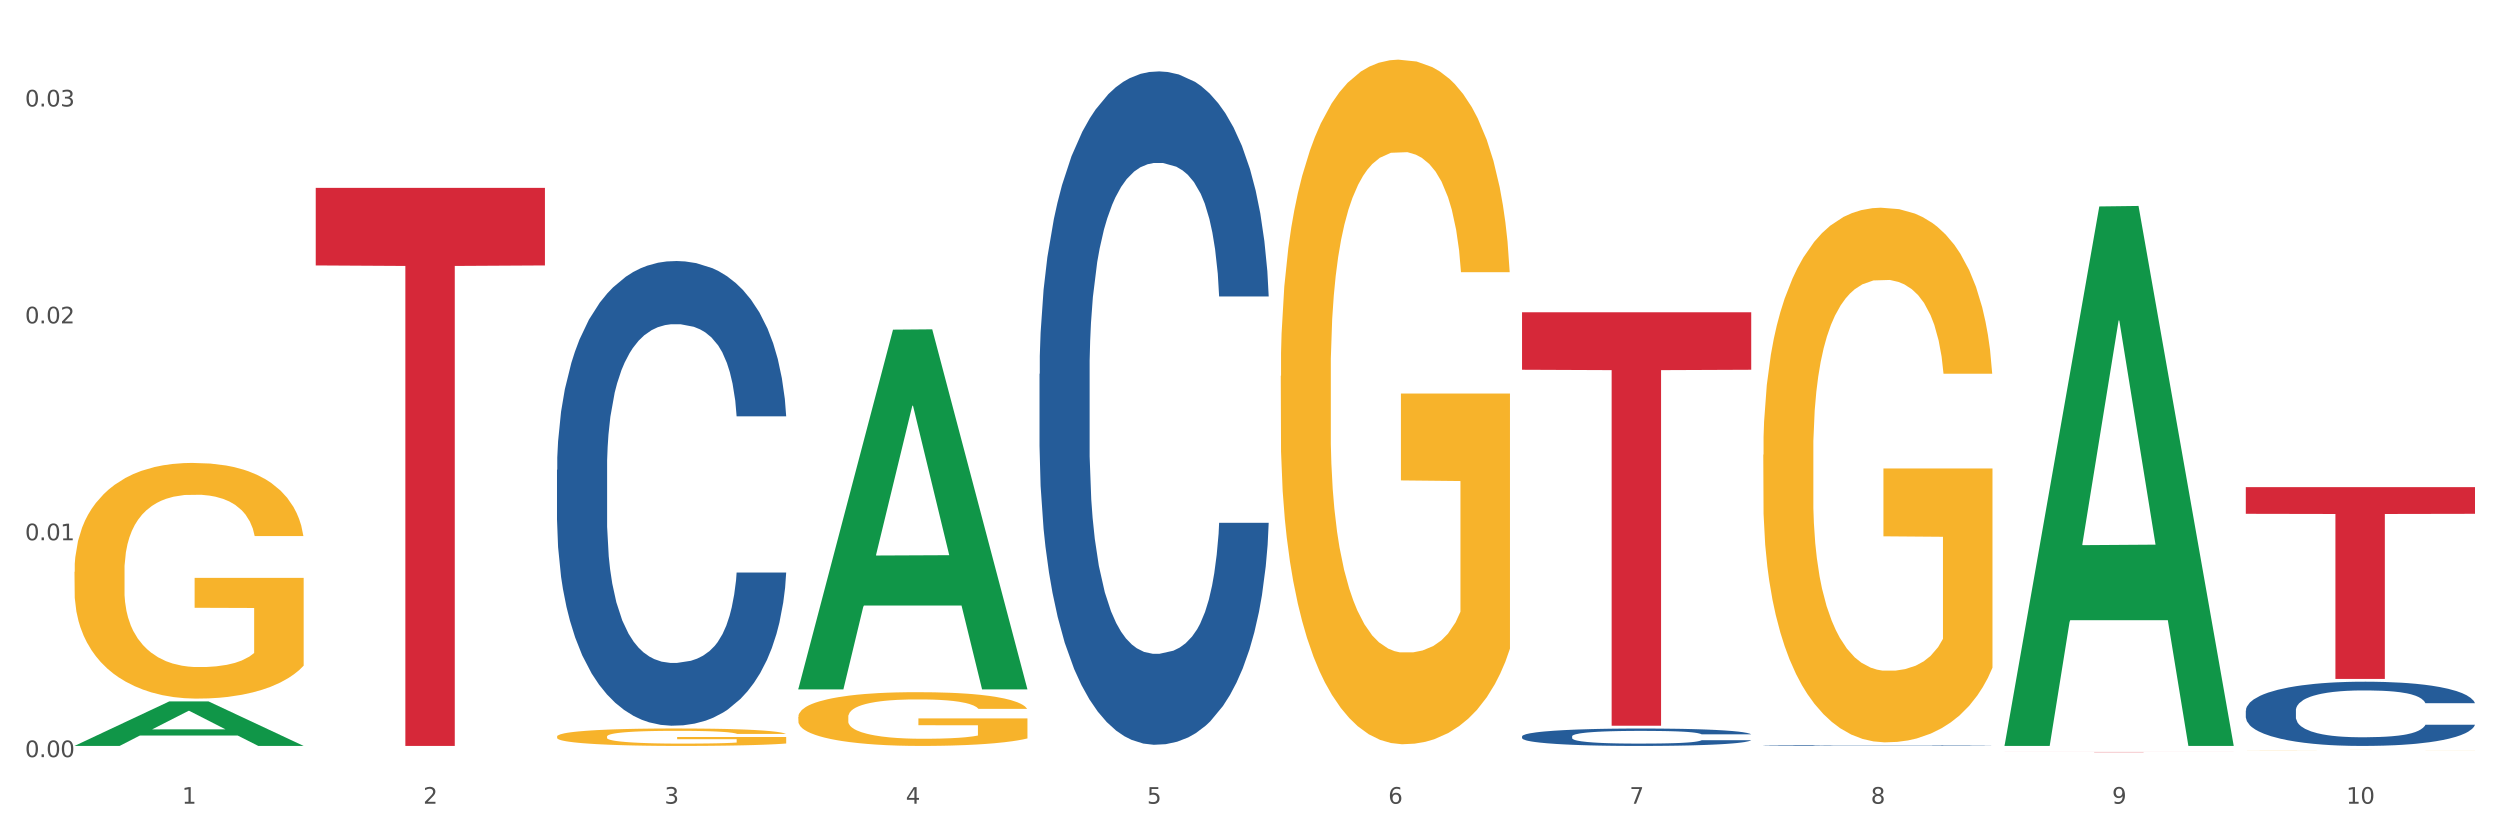 <?xml version="1.0" encoding="utf-8" standalone="no"?>
<!DOCTYPE svg PUBLIC "-//W3C//DTD SVG 1.1//EN"
  "http://www.w3.org/Graphics/SVG/1.1/DTD/svg11.dtd">
<svg xmlns:xlink="http://www.w3.org/1999/xlink" width="1080pt" height="360pt" viewBox="0 0 1080 360" xmlns="http://www.w3.org/2000/svg" version="1.1">
 <rect x="0" y="0" width="1080" height="360" fill="#333333" stroke="none"/>
 <defs>
  <style type="text/css">*{stroke-linejoin: round; stroke-linecap: butt}</style>
 </defs>
 <g id="figure_1">
  <g id="patch_1">
   <path d="M 0 360 
L 1080 360 
L 1080 0 
L 0 0 
z
" style="fill: #ffffff; stroke: #ffffff; stroke-linejoin: miter"/>
  </g>
  <g id="axes_1">
   <g id="matplotlib.axis_1">
    <g id="xtick_1">
     <g id="text_1">
      <!-- 1 -->
      <g style="fill: #4d4d4d" transform="translate(78.627 347.204) scale(0.096 -0.096)">
       <defs>
        <path id="DejaVuSans-31" d="M 794 531 
L 1825 531 
L 1825 4091 
L 703 3866 
L 703 4441 
L 1819 4666 
L 2450 4666 
L 2450 531 
L 3481 531 
L 3481 0 
L 794 0 
L 794 531 
z
" transform="scale(0.016)"/>
       </defs>
       <use xlink:href="#DejaVuSans-31"/>
      </g>
     </g>
    </g>
    <g id="xtick_2">
     <g id="text_2">
      <!-- 2 -->
      <g style="fill: #4d4d4d" transform="translate(182.851 347.204) scale(0.096 -0.096)">
       <defs>
        <path id="DejaVuSans-32" d="M 1228 531 
L 3431 531 
L 3431 0 
L 469 0 
L 469 531 
Q 828 903 1448 1529 
Q 2069 2156 2228 2338 
Q 2531 2678 2651 2914 
Q 2772 3150 2772 3378 
Q 2772 3750 2511 3984 
Q 2250 4219 1831 4219 
Q 1534 4219 1204 4116 
Q 875 4013 500 3803 
L 500 4441 
Q 881 4594 1212 4672 
Q 1544 4750 1819 4750 
Q 2544 4750 2975 4387 
Q 3406 4025 3406 3419 
Q 3406 3131 3298 2873 
Q 3191 2616 2906 2266 
Q 2828 2175 2409 1742 
Q 1991 1309 1228 531 
z
" transform="scale(0.016)"/>
       </defs>
       <use xlink:href="#DejaVuSans-32"/>
      </g>
     </g>
    </g>
    <g id="xtick_3">
     <g id="text_3">
      <!-- 3 -->
      <g style="fill: #4d4d4d" transform="translate(287.074 347.204) scale(0.096 -0.096)">
       <defs>
        <path id="DejaVuSans-33" d="M 2597 2516 
Q 3050 2419 3304 2112 
Q 3559 1806 3559 1356 
Q 3559 666 3084 287 
Q 2609 -91 1734 -91 
Q 1441 -91 1130 -33 
Q 819 25 488 141 
L 488 750 
Q 750 597 1062 519 
Q 1375 441 1716 441 
Q 2309 441 2620 675 
Q 2931 909 2931 1356 
Q 2931 1769 2642 2001 
Q 2353 2234 1838 2234 
L 1294 2234 
L 1294 2753 
L 1863 2753 
Q 2328 2753 2575 2939 
Q 2822 3125 2822 3475 
Q 2822 3834 2567 4026 
Q 2313 4219 1838 4219 
Q 1578 4219 1281 4162 
Q 984 4106 628 3988 
L 628 4550 
Q 988 4650 1302 4700 
Q 1616 4750 1894 4750 
Q 2613 4750 3031 4423 
Q 3450 4097 3450 3541 
Q 3450 3153 3228 2886 
Q 3006 2619 2597 2516 
z
" transform="scale(0.016)"/>
       </defs>
       <use xlink:href="#DejaVuSans-33"/>
      </g>
     </g>
    </g>
    <g id="xtick_4">
     <g id="text_4">
      <!-- 4 -->
      <g style="fill: #4d4d4d" transform="translate(391.298 347.204) scale(0.096 -0.096)">
       <defs>
        <path id="DejaVuSans-34" d="M 2419 4116 
L 825 1625 
L 2419 1625 
L 2419 4116 
z
M 2253 4666 
L 3047 4666 
L 3047 1625 
L 3713 1625 
L 3713 1100 
L 3047 1100 
L 3047 0 
L 2419 0 
L 2419 1100 
L 313 1100 
L 313 1709 
L 2253 4666 
z
" transform="scale(0.016)"/>
       </defs>
       <use xlink:href="#DejaVuSans-34"/>
      </g>
     </g>
    </g>
    <g id="xtick_5">
     <g id="text_5">
      <!-- 5 -->
      <g style="fill: #4d4d4d" transform="translate(495.522 347.204) scale(0.096 -0.096)">
       <defs>
        <path id="DejaVuSans-35" d="M 691 4666 
L 3169 4666 
L 3169 4134 
L 1269 4134 
L 1269 2991 
Q 1406 3038 1543 3061 
Q 1681 3084 1819 3084 
Q 2600 3084 3056 2656 
Q 3513 2228 3513 1497 
Q 3513 744 3044 326 
Q 2575 -91 1722 -91 
Q 1428 -91 1123 -41 
Q 819 9 494 109 
L 494 744 
Q 775 591 1075 516 
Q 1375 441 1709 441 
Q 2250 441 2565 725 
Q 2881 1009 2881 1497 
Q 2881 1984 2565 2268 
Q 2250 2553 1709 2553 
Q 1456 2553 1204 2497 
Q 953 2441 691 2322 
L 691 4666 
z
" transform="scale(0.016)"/>
       </defs>
       <use xlink:href="#DejaVuSans-35"/>
      </g>
     </g>
    </g>
    <g id="xtick_6">
     <g id="text_6">
      <!-- 6 -->
      <g style="fill: #4d4d4d" transform="translate(599.745 347.204) scale(0.096 -0.096)">
       <defs>
        <path id="DejaVuSans-36" d="M 2113 2584 
Q 1688 2584 1439 2293 
Q 1191 2003 1191 1497 
Q 1191 994 1439 701 
Q 1688 409 2113 409 
Q 2538 409 2786 701 
Q 3034 994 3034 1497 
Q 3034 2003 2786 2293 
Q 2538 2584 2113 2584 
z
M 3366 4563 
L 3366 3988 
Q 3128 4100 2886 4159 
Q 2644 4219 2406 4219 
Q 1781 4219 1451 3797 
Q 1122 3375 1075 2522 
Q 1259 2794 1537 2939 
Q 1816 3084 2150 3084 
Q 2853 3084 3261 2657 
Q 3669 2231 3669 1497 
Q 3669 778 3244 343 
Q 2819 -91 2113 -91 
Q 1303 -91 875 529 
Q 447 1150 447 2328 
Q 447 3434 972 4092 
Q 1497 4750 2381 4750 
Q 2619 4750 2861 4703 
Q 3103 4656 3366 4563 
z
" transform="scale(0.016)"/>
       </defs>
       <use xlink:href="#DejaVuSans-36"/>
      </g>
     </g>
    </g>
    <g id="xtick_7">
     <g id="text_7">
      <!-- 7 -->
      <g style="fill: #4d4d4d" transform="translate(703.969 347.204) scale(0.096 -0.096)">
       <defs>
        <path id="DejaVuSans-37" d="M 525 4666 
L 3525 4666 
L 3525 4397 
L 1831 0 
L 1172 0 
L 2766 4134 
L 525 4134 
L 525 4666 
z
" transform="scale(0.016)"/>
       </defs>
       <use xlink:href="#DejaVuSans-37"/>
      </g>
     </g>
    </g>
    <g id="xtick_8">
     <g id="text_8">
      <!-- 8 -->
      <g style="fill: #4d4d4d" transform="translate(808.193 347.204) scale(0.096 -0.096)">
       <defs>
        <path id="DejaVuSans-38" d="M 2034 2216 
Q 1584 2216 1326 1975 
Q 1069 1734 1069 1313 
Q 1069 891 1326 650 
Q 1584 409 2034 409 
Q 2484 409 2743 651 
Q 3003 894 3003 1313 
Q 3003 1734 2745 1975 
Q 2488 2216 2034 2216 
z
M 1403 2484 
Q 997 2584 770 2862 
Q 544 3141 544 3541 
Q 544 4100 942 4425 
Q 1341 4750 2034 4750 
Q 2731 4750 3128 4425 
Q 3525 4100 3525 3541 
Q 3525 3141 3298 2862 
Q 3072 2584 2669 2484 
Q 3125 2378 3379 2068 
Q 3634 1759 3634 1313 
Q 3634 634 3220 271 
Q 2806 -91 2034 -91 
Q 1263 -91 848 271 
Q 434 634 434 1313 
Q 434 1759 690 2068 
Q 947 2378 1403 2484 
z
M 1172 3481 
Q 1172 3119 1398 2916 
Q 1625 2713 2034 2713 
Q 2441 2713 2670 2916 
Q 2900 3119 2900 3481 
Q 2900 3844 2670 4047 
Q 2441 4250 2034 4250 
Q 1625 4250 1398 4047 
Q 1172 3844 1172 3481 
z
" transform="scale(0.016)"/>
       </defs>
       <use xlink:href="#DejaVuSans-38"/>
      </g>
     </g>
    </g>
    <g id="xtick_9">
     <g id="text_9">
      <!-- 9 -->
      <g style="fill: #4d4d4d" transform="translate(912.416 347.204) scale(0.096 -0.096)">
       <defs>
        <path id="DejaVuSans-39" d="M 703 97 
L 703 672 
Q 941 559 1184 500 
Q 1428 441 1663 441 
Q 2288 441 2617 861 
Q 2947 1281 2994 2138 
Q 2813 1869 2534 1725 
Q 2256 1581 1919 1581 
Q 1219 1581 811 2004 
Q 403 2428 403 3163 
Q 403 3881 828 4315 
Q 1253 4750 1959 4750 
Q 2769 4750 3195 4129 
Q 3622 3509 3622 2328 
Q 3622 1225 3098 567 
Q 2575 -91 1691 -91 
Q 1453 -91 1209 -44 
Q 966 3 703 97 
z
M 1959 2075 
Q 2384 2075 2632 2365 
Q 2881 2656 2881 3163 
Q 2881 3666 2632 3958 
Q 2384 4250 1959 4250 
Q 1534 4250 1286 3958 
Q 1038 3666 1038 3163 
Q 1038 2656 1286 2365 
Q 1534 2075 1959 2075 
z
" transform="scale(0.016)"/>
       </defs>
       <use xlink:href="#DejaVuSans-39"/>
      </g>
     </g>
    </g>
    <g id="xtick_10">
     <g id="text_10">
      <!-- 10 -->
      <g style="fill: #4d4d4d" transform="translate(1013.586 347.204) scale(0.096 -0.096)">
       <defs>
        <path id="DejaVuSans-30" d="M 2034 4250 
Q 1547 4250 1301 3770 
Q 1056 3291 1056 2328 
Q 1056 1369 1301 889 
Q 1547 409 2034 409 
Q 2525 409 2770 889 
Q 3016 1369 3016 2328 
Q 3016 3291 2770 3770 
Q 2525 4250 2034 4250 
z
M 2034 4750 
Q 2819 4750 3233 4129 
Q 3647 3509 3647 2328 
Q 3647 1150 3233 529 
Q 2819 -91 2034 -91 
Q 1250 -91 836 529 
Q 422 1150 422 2328 
Q 422 3509 836 4129 
Q 1250 4750 2034 4750 
z
" transform="scale(0.016)"/>
       </defs>
       <use xlink:href="#DejaVuSans-31"/>
       <use xlink:href="#DejaVuSans-30" transform="translate(63.623 0)"/>
      </g>
     </g>
    </g>
    <g id="xtick_11"/>
    <g id="xtick_12"/>
    <g id="xtick_13"/>
    <g id="xtick_14"/>
    <g id="xtick_15"/>
    <g id="xtick_16"/>
    <g id="xtick_17"/>
    <g id="xtick_18"/>
    <g id="xtick_19"/>
   </g>
   <g id="matplotlib.axis_2">
    <g id="ytick_1">
     <g id="text_11">
      <!-- 0.00 -->
      <g style="fill: #4d4d4d" transform="translate(10.8 327.085) scale(0.096 -0.096)">
       <defs>
        <path id="DejaVuSans-2e" d="M 684 794 
L 1344 794 
L 1344 0 
L 684 0 
L 684 794 
z
" transform="scale(0.016)"/>
       </defs>
       <use xlink:href="#DejaVuSans-30"/>
       <use xlink:href="#DejaVuSans-2e" transform="translate(63.623 0)"/>
       <use xlink:href="#DejaVuSans-30" transform="translate(95.41 0)"/>
       <use xlink:href="#DejaVuSans-30" transform="translate(159.033 0)"/>
      </g>
     </g>
    </g>
    <g id="ytick_2">
     <g id="text_12">
      <!-- 0.01 -->
      <g style="fill: #4d4d4d" transform="translate(10.8 233.391) scale(0.096 -0.096)">
       <use xlink:href="#DejaVuSans-30"/>
       <use xlink:href="#DejaVuSans-2e" transform="translate(63.623 0)"/>
       <use xlink:href="#DejaVuSans-30" transform="translate(95.41 0)"/>
       <use xlink:href="#DejaVuSans-31" transform="translate(159.033 0)"/>
      </g>
     </g>
    </g>
    <g id="ytick_3">
     <g id="text_13">
      <!-- 0.02 -->
      <g style="fill: #4d4d4d" transform="translate(10.8 139.698) scale(0.096 -0.096)">
       <use xlink:href="#DejaVuSans-30"/>
       <use xlink:href="#DejaVuSans-2e" transform="translate(63.623 0)"/>
       <use xlink:href="#DejaVuSans-30" transform="translate(95.41 0)"/>
       <use xlink:href="#DejaVuSans-32" transform="translate(159.033 0)"/>
      </g>
     </g>
    </g>
    <g id="ytick_4">
     <g id="text_14">
      <!-- 0.03 -->
      <g style="fill: #4d4d4d" transform="translate(10.8 46.005) scale(0.096 -0.096)">
       <use xlink:href="#DejaVuSans-30"/>
       <use xlink:href="#DejaVuSans-2e" transform="translate(63.623 0)"/>
       <use xlink:href="#DejaVuSans-30" transform="translate(95.41 0)"/>
       <use xlink:href="#DejaVuSans-33" transform="translate(159.033 0)"/>
      </g>
     </g>
    </g>
    <g id="ytick_5"/>
    <g id="ytick_6"/>
    <g id="ytick_7"/>
   </g>
   <g id="PolyCollection_1">
    <path d="M 32.175 322.211 
L 32.277 322.193 
L 73.107 303.012 
L 90.051 302.994 
L 131.187 322.247 
L 111.589 322.247 
L 102.709 317.764 
L 60.552 317.764 
L 60.246 317.836 
L 51.671 322.247 
L 32.175 322.247 
L 32.175 322.211 
L 65.86 315.088 
L 97.401 315.07 
L 81.783 307.098 
L 81.579 307.062 
L 81.375 307.116 
L 65.758 315.07 
L 65.86 315.088 
L 32.175 322.211 
z
" clip-path="url(#pf7f8e6bda0)" style="fill: #109648"/>
    <path d="M 344.846 309.752 
L 344.963 309.73 
L 344.963 308.967 
L 345.197 308.309 
L 346.366 306.718 
L 348.119 305.403 
L 349.405 304.702 
L 350.691 304.13 
L 352.21 303.557 
L 354.081 302.963 
L 357.471 302.093 
L 359.575 301.648 
L 362.147 301.181 
L 366.823 300.502 
L 370.213 300.12 
L 373.72 299.802 
L 379.448 299.42 
L 383.188 299.25 
L 387.163 299.123 
L 391.956 299.038 
L 395.579 299.017 
L 403.529 299.081 
L 410.309 299.272 
L 413.582 299.42 
L 417.79 299.675 
L 420.011 299.844 
L 423.635 300.184 
L 427.376 300.629 
L 429.947 301.011 
L 433.805 301.732 
L 436.728 302.454 
L 439.416 303.345 
L 440.819 303.96 
L 441.871 304.533 
L 442.806 305.19 
L 443.741 306.23 
L 422.7 306.23 
L 421.882 305.487 
L 420.596 304.787 
L 418.725 304.108 
L 417.089 303.684 
L 414.283 303.154 
L 411.711 302.814 
L 409.023 302.56 
L 405.75 302.348 
L 403.178 302.242 
L 399.554 302.157 
L 392.423 302.178 
L 387.63 302.348 
L 384.357 302.56 
L 382.253 302.751 
L 380.383 302.963 
L 378.279 303.26 
L 375.824 303.705 
L 374.07 304.108 
L 372.317 304.618 
L 370.914 305.127 
L 369.628 305.721 
L 368.576 306.357 
L 367.758 307.015 
L 367.056 307.821 
L 366.472 309.158 
L 366.472 312.064 
L 366.706 312.722 
L 367.29 313.591 
L 367.992 314.249 
L 369.161 315.034 
L 370.213 315.564 
L 372.2 316.328 
L 374.421 316.964 
L 376.174 317.368 
L 377.928 317.707 
L 380.967 318.174 
L 384.357 318.556 
L 387.28 318.789 
L 391.254 319.001 
L 393.943 319.086 
L 396.281 319.128 
L 402.009 319.128 
L 406.1 319.065 
L 410.659 318.916 
L 414.166 318.725 
L 417.089 318.492 
L 420.362 318.11 
L 422.466 317.749 
L 422.466 313.316 
L 396.748 313.294 
L 396.748 310.346 
L 443.858 310.346 
L 443.858 319.001 
L 441.871 319.447 
L 439.65 319.85 
L 437.312 320.21 
L 433.805 320.656 
L 429.597 321.08 
L 425.856 321.377 
L 421.882 321.632 
L 417.206 321.865 
L 411.127 322.077 
L 407.386 322.162 
L 402.71 322.226 
L 397.216 322.247 
L 392.423 322.204 
L 387.747 322.098 
L 382.838 321.907 
L 378.045 321.632 
L 374.421 321.356 
L 370.797 321.016 
L 366.94 320.571 
L 363.9 320.147 
L 361.562 319.765 
L 358.99 319.277 
L 356.185 318.64 
L 354.081 318.068 
L 352.21 317.474 
L 350.223 316.71 
L 348.82 316.052 
L 347.418 315.225 
L 346.599 314.61 
L 345.664 313.655 
L 344.963 312.318 
L 344.846 309.752 
z
" clip-path="url(#pf7f8e6bda0)" style="fill: #f7b32b"/>
    <path d="M 553.293 162.432 
L 553.41 162.161 
L 553.41 152.438 
L 553.644 144.065 
L 554.813 123.807 
L 556.566 107.06 
L 557.852 98.147 
L 559.138 90.854 
L 560.658 83.562 
L 562.528 75.999 
L 565.918 64.924 
L 568.022 59.252 
L 570.594 53.31 
L 575.27 44.667 
L 578.66 39.805 
L 582.167 35.753 
L 587.895 30.891 
L 591.636 28.731 
L 595.61 27.11 
L 600.403 26.03 
L 604.027 25.759 
L 611.976 26.57 
L 618.756 29.001 
L 622.029 30.891 
L 626.237 34.133 
L 628.458 36.294 
L 632.082 40.615 
L 635.823 46.287 
L 638.395 51.149 
L 642.252 60.333 
L 645.175 69.516 
L 647.863 80.86 
L 649.266 88.693 
L 650.318 95.986 
L 651.253 104.359 
L 652.189 117.594 
L 631.147 117.594 
L 630.329 108.141 
L 629.043 99.227 
L 627.173 90.584 
L 625.536 85.182 
L 622.73 78.43 
L 620.159 74.108 
L 617.47 70.867 
L 614.197 68.166 
L 611.625 66.815 
L 608.001 65.735 
L 600.87 66.005 
L 596.078 68.166 
L 592.805 70.867 
L 590.7 73.298 
L 588.83 75.999 
L 586.726 79.78 
L 584.271 85.452 
L 582.518 90.584 
L 580.764 97.067 
L 579.361 103.549 
L 578.075 111.112 
L 577.023 119.215 
L 576.205 127.588 
L 575.504 137.852 
L 574.919 154.869 
L 574.919 191.873 
L 575.153 200.246 
L 575.737 211.32 
L 576.439 219.693 
L 577.608 229.687 
L 578.66 236.44 
L 580.647 246.163 
L 582.868 254.267 
L 584.622 259.398 
L 586.375 263.72 
L 589.415 269.662 
L 592.805 274.524 
L 595.727 277.495 
L 599.702 280.196 
L 602.39 281.277 
L 604.728 281.817 
L 610.456 281.817 
L 614.548 281.007 
L 619.107 279.116 
L 622.613 276.685 
L 625.536 273.714 
L 628.809 268.852 
L 630.913 264.26 
L 630.913 207.809 
L 605.196 207.539 
L 605.196 169.994 
L 652.306 169.994 
L 652.306 280.196 
L 650.318 285.869 
L 648.097 291.001 
L 645.759 295.592 
L 642.252 301.264 
L 638.044 306.666 
L 634.303 310.448 
L 630.329 313.689 
L 625.653 316.66 
L 619.574 319.361 
L 615.833 320.442 
L 611.158 321.252 
L 605.663 321.522 
L 600.87 320.982 
L 596.195 319.631 
L 591.285 317.2 
L 586.492 313.689 
L 582.868 310.178 
L 579.244 305.856 
L 575.387 300.184 
L 572.347 294.782 
L 570.009 289.92 
L 567.438 283.708 
L 564.632 275.605 
L 562.528 268.312 
L 560.658 260.749 
L 558.67 251.025 
L 557.268 242.652 
L 555.865 232.118 
L 555.047 224.285 
L 554.111 212.13 
L 553.41 195.114 
L 553.293 162.432 
z
" clip-path="url(#pf7f8e6bda0)" style="fill: #f7b32b"/>
    <path d="M 761.74 196.458 
L 761.857 196.247 
L 761.857 188.653 
L 762.091 182.114 
L 763.26 166.293 
L 765.013 153.215 
L 766.299 146.254 
L 767.585 140.558 
L 769.105 134.863 
L 770.975 128.956 
L 774.365 120.308 
L 776.469 115.878 
L 779.041 111.237 
L 783.717 104.487 
L 787.107 100.69 
L 790.614 97.526 
L 796.342 93.729 
L 800.083 92.041 
L 804.057 90.775 
L 808.85 89.932 
L 812.474 89.721 
L 820.423 90.354 
L 827.203 92.252 
L 830.476 93.729 
L 834.685 96.26 
L 836.906 97.948 
L 840.529 101.323 
L 844.27 105.752 
L 846.842 109.549 
L 850.7 116.721 
L 853.622 123.894 
L 856.311 132.753 
L 857.713 138.871 
L 858.766 144.566 
L 859.701 151.105 
L 860.636 161.442 
L 839.594 161.442 
L 838.776 154.059 
L 837.49 147.097 
L 835.62 140.347 
L 833.983 136.128 
L 831.178 130.855 
L 828.606 127.48 
L 825.917 124.948 
L 822.644 122.839 
L 820.072 121.784 
L 816.448 120.94 
L 809.318 121.151 
L 804.525 122.839 
L 801.252 124.948 
L 799.148 126.847 
L 797.277 128.956 
L 795.173 131.909 
L 792.718 136.339 
L 790.965 140.347 
L 789.211 145.41 
L 787.809 150.472 
L 786.523 156.379 
L 785.471 162.707 
L 784.652 169.246 
L 783.951 177.262 
L 783.366 190.552 
L 783.366 219.451 
L 783.6 225.99 
L 784.185 234.639 
L 784.886 241.178 
L 786.055 248.983 
L 787.107 254.257 
L 789.094 261.851 
L 791.315 268.179 
L 793.069 272.187 
L 794.822 275.562 
L 797.862 280.203 
L 801.252 284 
L 804.174 286.32 
L 808.149 288.43 
L 810.837 289.273 
L 813.175 289.695 
L 818.903 289.695 
L 822.995 289.062 
L 827.554 287.586 
L 831.061 285.687 
L 833.983 283.367 
L 837.256 279.57 
L 839.36 275.984 
L 839.36 231.897 
L 813.643 231.686 
L 813.643 202.365 
L 860.753 202.365 
L 860.753 288.43 
L 858.766 292.859 
L 856.544 296.867 
L 854.206 300.453 
L 850.7 304.883 
L 846.491 309.102 
L 842.751 312.055 
L 838.776 314.587 
L 834.1 316.907 
L 828.021 319.016 
L 824.281 319.86 
L 819.605 320.493 
L 814.111 320.704 
L 809.318 320.282 
L 804.642 319.227 
L 799.732 317.329 
L 794.939 314.587 
L 791.315 311.844 
L 787.692 308.469 
L 783.834 304.039 
L 780.795 299.821 
L 778.457 296.024 
L 775.885 291.172 
L 773.079 284.844 
L 770.975 279.148 
L 769.105 273.242 
L 767.118 265.648 
L 765.715 259.108 
L 764.312 250.882 
L 763.494 244.764 
L 762.559 235.272 
L 761.857 221.982 
L 761.74 196.458 
z
" clip-path="url(#pf7f8e6bda0)" style="fill: #f7b32b"/>
    <path d="M 970.188 324.02 
L 970.304 324.02 
L 970.304 324.017 
L 970.538 324.015 
L 971.707 324.01 
L 973.461 324.006 
L 974.747 324.004 
L 976.032 324.002 
L 977.552 324 
L 979.422 323.998 
L 982.813 323.995 
L 984.917 323.994 
L 987.488 323.992 
L 992.164 323.99 
L 995.554 323.989 
L 999.061 323.988 
L 1004.789 323.987 
L 1008.53 323.986 
L 1012.505 323.986 
L 1017.297 323.985 
L 1020.921 323.985 
L 1028.87 323.986 
L 1035.65 323.986 
L 1038.923 323.987 
L 1043.132 323.987 
L 1045.353 323.988 
L 1048.977 323.989 
L 1052.717 323.991 
L 1055.289 323.992 
L 1059.147 323.994 
L 1062.069 323.996 
L 1064.758 323.999 
L 1066.161 324.001 
L 1067.213 324.003 
L 1068.148 324.005 
L 1069.083 324.008 
L 1048.041 324.008 
L 1047.223 324.006 
L 1045.937 324.004 
L 1044.067 324.002 
L 1042.43 324 
L 1039.625 323.999 
L 1037.053 323.998 
L 1034.364 323.997 
L 1031.091 323.996 
L 1028.52 323.996 
L 1024.896 323.995 
L 1017.765 323.995 
L 1012.972 323.996 
L 1009.699 323.997 
L 1007.595 323.997 
L 1005.724 323.998 
L 1003.62 323.999 
L 1001.165 324 
L 999.412 324.002 
L 997.659 324.003 
L 996.256 324.005 
L 994.97 324.007 
L 993.918 324.009 
L 993.1 324.011 
L 992.398 324.014 
L 991.814 324.018 
L 991.814 324.027 
L 992.047 324.029 
L 992.632 324.032 
L 993.333 324.034 
L 994.502 324.037 
L 995.554 324.038 
L 997.542 324.041 
L 999.763 324.043 
L 1001.516 324.044 
L 1003.27 324.045 
L 1006.309 324.047 
L 1009.699 324.048 
L 1012.621 324.049 
L 1016.596 324.05 
L 1019.285 324.05 
L 1021.623 324.05 
L 1027.351 324.05 
L 1031.442 324.05 
L 1036.001 324.049 
L 1039.508 324.049 
L 1042.43 324.048 
L 1045.704 324.047 
L 1047.808 324.045 
L 1047.808 324.031 
L 1022.09 324.031 
L 1022.09 324.022 
L 1069.2 324.022 
L 1069.2 324.05 
L 1067.213 324.051 
L 1064.992 324.052 
L 1062.654 324.053 
L 1059.147 324.055 
L 1054.938 324.056 
L 1051.198 324.057 
L 1047.223 324.058 
L 1042.547 324.059 
L 1036.469 324.059 
L 1032.728 324.06 
L 1028.052 324.06 
L 1022.558 324.06 
L 1017.765 324.06 
L 1013.089 324.059 
L 1008.179 324.059 
L 1003.387 324.058 
L 999.763 324.057 
L 996.139 324.056 
L 992.281 324.055 
L 989.242 324.053 
L 986.904 324.052 
L 984.332 324.05 
L 981.527 324.048 
L 979.422 324.047 
L 977.552 324.045 
L 975.565 324.042 
L 974.162 324.04 
L 972.759 324.037 
L 971.941 324.035 
L 971.006 324.032 
L 970.304 324.028 
L 970.188 324.02 
z
" clip-path="url(#pf7f8e6bda0)" style="fill: #f7b32b"/>
    <path d="M 970.188 306.963 
L 970.305 306.938 
L 970.305 306.228 
L 970.656 305.265 
L 971.943 303.491 
L 973.582 302.148 
L 976.39 300.576 
L 977.912 299.917 
L 979.902 299.182 
L 983.998 297.991 
L 988.679 296.977 
L 991.956 296.419 
L 994.414 296.065 
L 999.915 295.431 
L 1003.075 295.152 
L 1006.352 294.924 
L 1009.161 294.772 
L 1013.842 294.595 
L 1017.587 294.518 
L 1021.917 294.493 
L 1025.546 294.518 
L 1030.344 294.62 
L 1037.366 294.924 
L 1040.058 295.101 
L 1043.686 295.406 
L 1047.431 295.811 
L 1050.474 296.217 
L 1053.985 296.8 
L 1057.613 297.56 
L 1061.125 298.523 
L 1063.582 299.41 
L 1065.572 300.348 
L 1067.327 301.489 
L 1068.615 302.731 
L 1069.2 303.77 
L 1047.782 303.77 
L 1047.197 302.832 
L 1046.027 301.818 
L 1044.857 301.134 
L 1043.569 300.576 
L 1041.58 299.942 
L 1039.824 299.537 
L 1036.898 299.055 
L 1034.206 298.751 
L 1031.983 298.574 
L 1029.291 298.422 
L 1023.556 298.27 
L 1019.46 298.27 
L 1016.885 298.32 
L 1013.725 298.447 
L 1011.033 298.625 
L 1007.873 298.929 
L 1005.415 299.258 
L 1002.958 299.689 
L 1001.553 299.993 
L 999.447 300.551 
L 998.042 301.007 
L 996.17 301.793 
L 995.116 302.35 
L 993.244 303.795 
L 992.424 304.86 
L 992.073 305.595 
L 991.839 306.406 
L 991.839 310.36 
L 992.541 312.134 
L 993.127 312.894 
L 994.063 313.756 
L 995.818 314.871 
L 998.393 315.961 
L 1001.085 316.747 
L 1003.309 317.228 
L 1005.415 317.583 
L 1007.522 317.862 
L 1010.097 318.116 
L 1012.203 318.268 
L 1015.363 318.42 
L 1019.109 318.496 
L 1022.035 318.496 
L 1028.003 318.369 
L 1030.695 318.242 
L 1033.27 318.065 
L 1036.079 317.786 
L 1038.303 317.482 
L 1039.59 317.254 
L 1041.697 316.772 
L 1043.335 316.265 
L 1044.739 315.682 
L 1045.676 315.175 
L 1046.729 314.415 
L 1047.548 313.553 
L 1047.782 313.097 
L 1069.2 313.097 
L 1068.732 314.009 
L 1067.913 314.897 
L 1066.274 316.088 
L 1064.987 316.772 
L 1062.997 317.609 
L 1060.89 318.318 
L 1057.965 319.104 
L 1055.273 319.687 
L 1052.464 320.194 
L 1049.421 320.65 
L 1043.92 321.284 
L 1041.931 321.461 
L 1037.717 321.765 
L 1034.44 321.943 
L 1029.642 322.12 
L 1024.726 322.222 
L 1019.577 322.247 
L 1015.012 322.196 
L 1009.98 322.044 
L 1006.82 321.892 
L 1003.309 321.664 
L 999.212 321.309 
L 995.35 320.878 
L 991.722 320.371 
L 988.328 319.788 
L 985.168 319.129 
L 981.072 318.039 
L 978.029 316.975 
L 975.805 315.986 
L 974.284 315.15 
L 972.762 314.086 
L 971.943 313.35 
L 970.656 311.576 
L 970.188 309.929 
L 970.188 306.963 
z
" clip-path="url(#pf7f8e6bda0)" style="fill: #255c99"/>
    <path d="M 761.74 322.053 
L 761.857 322.053 
L 761.857 322.044 
L 762.208 322.031 
L 763.496 322.009 
L 765.134 321.992 
L 767.943 321.972 
L 769.465 321.964 
L 771.454 321.954 
L 775.551 321.939 
L 780.232 321.926 
L 783.509 321.919 
L 785.967 321.915 
L 791.467 321.907 
L 794.627 321.903 
L 797.904 321.9 
L 800.713 321.898 
L 805.395 321.896 
L 809.14 321.895 
L 813.47 321.895 
L 817.098 321.895 
L 821.897 321.896 
L 828.919 321.9 
L 831.611 321.902 
L 835.239 321.906 
L 838.984 321.911 
L 842.027 321.917 
L 845.538 321.924 
L 849.166 321.934 
L 852.677 321.946 
L 855.135 321.957 
L 857.125 321.969 
L 858.88 321.983 
L 860.168 321.999 
L 860.753 322.012 
L 839.335 322.012 
L 838.75 322.001 
L 837.58 321.988 
L 836.409 321.979 
L 835.122 321.972 
L 833.132 321.964 
L 831.377 321.959 
L 828.451 321.953 
L 825.759 321.949 
L 823.535 321.946 
L 820.843 321.945 
L 815.109 321.943 
L 811.012 321.943 
L 808.438 321.943 
L 805.278 321.945 
L 802.586 321.947 
L 799.426 321.951 
L 796.968 321.955 
L 794.51 321.961 
L 793.106 321.965 
L 790.999 321.972 
L 789.595 321.977 
L 787.722 321.987 
L 786.669 321.994 
L 784.796 322.013 
L 783.977 322.026 
L 783.626 322.036 
L 783.392 322.046 
L 783.392 322.096 
L 784.094 322.119 
L 784.679 322.128 
L 785.616 322.139 
L 787.371 322.153 
L 789.946 322.167 
L 792.638 322.177 
L 794.862 322.183 
L 796.968 322.188 
L 799.075 322.191 
L 801.65 322.194 
L 803.756 322.196 
L 806.916 322.198 
L 810.661 322.199 
L 813.587 322.199 
L 819.556 322.198 
L 822.248 322.196 
L 824.823 322.194 
L 827.632 322.19 
L 829.855 322.186 
L 831.143 322.184 
L 833.249 322.177 
L 834.888 322.171 
L 836.292 322.164 
L 837.229 322.157 
L 838.282 322.148 
L 839.101 322.137 
L 839.335 322.131 
L 860.753 322.131 
L 860.285 322.142 
L 859.465 322.154 
L 857.827 322.169 
L 856.539 322.177 
L 854.55 322.188 
L 852.443 322.197 
L 849.517 322.207 
L 846.825 322.214 
L 844.017 322.221 
L 840.974 322.227 
L 835.473 322.235 
L 833.483 322.237 
L 829.27 322.241 
L 825.993 322.243 
L 821.195 322.245 
L 816.279 322.247 
L 811.13 322.247 
L 806.565 322.246 
L 801.533 322.244 
L 798.373 322.242 
L 794.862 322.239 
L 790.765 322.235 
L 786.903 322.23 
L 783.275 322.223 
L 779.881 322.216 
L 776.721 322.207 
L 772.625 322.194 
L 769.582 322.18 
L 767.358 322.167 
L 765.837 322.157 
L 764.315 322.143 
L 763.496 322.134 
L 762.208 322.111 
L 761.74 322.091 
L 761.74 322.053 
z
" clip-path="url(#pf7f8e6bda0)" style="fill: #255c99"/>
    <path d="M 657.517 318.103 
L 657.634 318.096 
L 657.634 317.903 
L 657.985 317.642 
L 659.272 317.161 
L 660.911 316.797 
L 663.72 316.371 
L 665.241 316.192 
L 667.231 315.993 
L 671.327 315.67 
L 676.008 315.395 
L 679.285 315.244 
L 681.743 315.148 
L 687.244 314.976 
L 690.404 314.9 
L 693.681 314.838 
L 696.49 314.797 
L 701.171 314.749 
L 704.916 314.728 
L 709.247 314.721 
L 712.875 314.728 
L 717.673 314.756 
L 724.695 314.838 
L 727.387 314.886 
L 731.015 314.969 
L 734.76 315.079 
L 737.803 315.189 
L 741.314 315.347 
L 744.943 315.553 
L 748.454 315.814 
L 750.911 316.055 
L 752.901 316.309 
L 754.657 316.618 
L 755.944 316.955 
L 756.529 317.237 
L 735.112 317.237 
L 734.526 316.983 
L 733.356 316.708 
L 732.186 316.522 
L 730.898 316.371 
L 728.909 316.199 
L 727.153 316.089 
L 724.227 315.959 
L 721.535 315.876 
L 719.312 315.828 
L 716.62 315.787 
L 710.885 315.745 
L 706.789 315.745 
L 704.214 315.759 
L 701.054 315.794 
L 698.362 315.842 
L 695.202 315.924 
L 692.745 316.013 
L 690.287 316.13 
L 688.882 316.213 
L 686.776 316.364 
L 685.371 316.488 
L 683.499 316.701 
L 682.445 316.852 
L 680.573 317.244 
L 679.754 317.532 
L 679.402 317.732 
L 679.168 317.952 
L 679.168 319.024 
L 679.871 319.505 
L 680.456 319.711 
L 681.392 319.945 
L 683.148 320.247 
L 685.722 320.542 
L 688.414 320.756 
L 690.638 320.886 
L 692.745 320.982 
L 694.851 321.058 
L 697.426 321.127 
L 699.533 321.168 
L 702.693 321.209 
L 706.438 321.23 
L 709.364 321.23 
L 715.332 321.195 
L 718.024 321.161 
L 720.599 321.113 
L 723.408 321.037 
L 725.632 320.955 
L 726.919 320.893 
L 729.026 320.762 
L 730.664 320.625 
L 732.069 320.467 
L 733.005 320.329 
L 734.058 320.123 
L 734.877 319.89 
L 735.112 319.766 
L 756.529 319.766 
L 756.061 320.013 
L 755.242 320.254 
L 753.603 320.577 
L 752.316 320.762 
L 750.326 320.989 
L 748.22 321.182 
L 745.294 321.395 
L 742.602 321.553 
L 739.793 321.69 
L 736.75 321.814 
L 731.249 321.986 
L 729.26 322.034 
L 725.046 322.116 
L 721.769 322.164 
L 716.971 322.213 
L 712.055 322.24 
L 706.906 322.247 
L 702.341 322.233 
L 697.309 322.192 
L 694.149 322.151 
L 690.638 322.089 
L 686.542 321.993 
L 682.679 321.876 
L 679.051 321.738 
L 675.657 321.58 
L 672.497 321.402 
L 668.401 321.106 
L 665.358 320.817 
L 663.134 320.549 
L 661.613 320.323 
L 660.091 320.034 
L 659.272 319.835 
L 657.985 319.354 
L 657.517 318.907 
L 657.517 318.103 
z
" clip-path="url(#pf7f8e6bda0)" style="fill: #255c99"/>
    <path d="M 449.069 161.549 
L 449.187 161.284 
L 449.187 153.845 
L 449.538 143.749 
L 450.825 125.152 
L 452.464 111.071 
L 455.272 94.599 
L 456.794 87.691 
L 458.783 79.986 
L 462.88 67.499 
L 467.561 56.872 
L 470.838 51.027 
L 473.296 47.308 
L 478.797 40.666 
L 481.957 37.744 
L 485.234 35.352 
L 488.042 33.758 
L 492.724 31.899 
L 496.469 31.102 
L 500.799 30.836 
L 504.427 31.102 
L 509.226 32.164 
L 516.248 35.352 
L 518.94 37.212 
L 522.568 40.4 
L 526.313 44.651 
L 529.356 48.902 
L 532.867 55.013 
L 536.495 62.983 
L 540.006 73.079 
L 542.464 82.377 
L 544.454 92.208 
L 546.209 104.163 
L 547.497 117.181 
L 548.082 128.074 
L 526.664 128.074 
L 526.079 118.244 
L 524.909 107.617 
L 523.738 100.444 
L 522.451 94.599 
L 520.461 87.957 
L 518.706 83.706 
L 515.78 78.658 
L 513.088 75.47 
L 510.864 73.61 
L 508.173 72.016 
L 502.438 70.422 
L 498.342 70.422 
L 495.767 70.953 
L 492.607 72.282 
L 489.915 74.141 
L 486.755 77.33 
L 484.297 80.783 
L 481.84 85.3 
L 480.435 88.488 
L 478.328 94.333 
L 476.924 99.115 
L 475.051 107.351 
L 473.998 113.196 
L 472.126 128.34 
L 471.306 139.498 
L 470.955 147.203 
L 470.721 155.705 
L 470.721 197.15 
L 471.423 215.748 
L 472.009 223.718 
L 472.945 232.751 
L 474.7 244.441 
L 477.275 255.865 
L 479.967 264.101 
L 482.191 269.149 
L 484.297 272.868 
L 486.404 275.791 
L 488.979 278.448 
L 491.085 280.042 
L 494.245 281.636 
L 497.991 282.433 
L 500.916 282.433 
L 506.885 281.104 
L 509.577 279.776 
L 512.152 277.916 
L 514.961 274.994 
L 517.184 271.806 
L 518.472 269.415 
L 520.578 264.367 
L 522.217 259.053 
L 523.621 252.943 
L 524.558 247.629 
L 525.611 239.659 
L 526.43 230.626 
L 526.664 225.843 
L 548.082 225.843 
L 547.614 235.408 
L 546.795 244.707 
L 545.156 257.193 
L 543.869 264.367 
L 541.879 273.134 
L 539.772 280.573 
L 536.846 288.809 
L 534.155 294.92 
L 531.346 300.233 
L 528.303 305.015 
L 522.802 311.657 
L 520.813 313.517 
L 516.599 316.705 
L 513.322 318.565 
L 508.524 320.425 
L 503.608 321.487 
L 498.459 321.753 
L 493.894 321.222 
L 488.862 319.628 
L 485.702 318.034 
L 482.191 315.643 
L 478.094 311.923 
L 474.232 307.407 
L 470.604 302.093 
L 467.21 295.982 
L 464.05 289.075 
L 459.954 277.651 
L 456.911 266.492 
L 454.687 256.131 
L 453.166 247.363 
L 451.644 236.205 
L 450.825 228.5 
L 449.538 209.903 
L 449.069 192.634 
L 449.069 161.549 
z
" clip-path="url(#pf7f8e6bda0)" style="fill: #255c99"/>
    <path d="M 240.622 202.96 
L 240.739 202.776 
L 240.739 197.643 
L 241.09 190.676 
L 242.378 177.843 
L 244.016 168.126 
L 246.825 156.759 
L 248.347 151.992 
L 250.336 146.675 
L 254.432 138.058 
L 259.114 130.725 
L 262.391 126.691 
L 264.849 124.125 
L 270.349 119.541 
L 273.509 117.524 
L 276.786 115.874 
L 279.595 114.774 
L 284.277 113.491 
L 288.022 112.941 
L 292.352 112.758 
L 295.98 112.941 
L 300.779 113.674 
L 307.801 115.874 
L 310.493 117.158 
L 314.121 119.358 
L 317.866 122.291 
L 320.909 125.225 
L 324.42 129.441 
L 328.048 134.942 
L 331.559 141.908 
L 334.017 148.325 
L 336.007 155.109 
L 337.762 163.359 
L 339.049 172.342 
L 339.635 179.859 
L 318.217 179.859 
L 317.632 173.076 
L 316.462 165.742 
L 315.291 160.792 
L 314.004 156.759 
L 312.014 152.175 
L 310.259 149.242 
L 307.333 145.758 
L 304.641 143.558 
L 302.417 142.275 
L 299.725 141.175 
L 293.991 140.075 
L 289.894 140.075 
L 287.32 140.442 
L 284.16 141.358 
L 281.468 142.642 
L 278.308 144.842 
L 275.85 147.225 
L 273.392 150.342 
L 271.988 152.542 
L 269.881 156.575 
L 268.477 159.875 
L 266.604 165.559 
L 265.551 169.592 
L 263.678 180.043 
L 262.859 187.743 
L 262.508 193.06 
L 262.274 198.926 
L 262.274 227.527 
L 262.976 240.361 
L 263.561 245.861 
L 264.498 252.094 
L 266.253 260.161 
L 268.828 268.045 
L 271.52 273.728 
L 273.743 277.212 
L 275.85 279.778 
L 277.957 281.795 
L 280.532 283.628 
L 282.638 284.728 
L 285.798 285.828 
L 289.543 286.378 
L 292.469 286.378 
L 298.438 285.462 
L 301.13 284.545 
L 303.705 283.262 
L 306.513 281.245 
L 308.737 279.045 
L 310.025 277.395 
L 312.131 273.911 
L 313.77 270.245 
L 315.174 266.028 
L 316.11 262.361 
L 317.164 256.861 
L 317.983 250.628 
L 318.217 247.328 
L 339.635 247.328 
L 339.167 253.928 
L 338.347 260.344 
L 336.709 268.961 
L 335.421 273.911 
L 333.432 279.962 
L 331.325 285.095 
L 328.399 290.779 
L 325.707 294.995 
L 322.899 298.662 
L 319.856 301.962 
L 314.355 306.546 
L 312.365 307.829 
L 308.152 310.029 
L 304.875 311.312 
L 300.077 312.596 
L 295.161 313.329 
L 290.011 313.512 
L 285.447 313.146 
L 280.414 312.046 
L 277.254 310.946 
L 273.743 309.296 
L 269.647 306.729 
L 265.785 303.612 
L 262.157 299.945 
L 258.763 295.729 
L 255.603 290.962 
L 251.507 283.078 
L 248.464 275.378 
L 246.24 268.228 
L 244.718 262.178 
L 243.197 254.478 
L 242.378 249.161 
L 241.09 236.327 
L 240.622 224.41 
L 240.622 202.96 
z
" clip-path="url(#pf7f8e6bda0)" style="fill: #255c99"/>
    <path d="M 240.622 318.189 
L 240.739 318.182 
L 240.739 317.934 
L 240.973 317.721 
L 242.142 317.204 
L 243.895 316.777 
L 245.181 316.549 
L 246.467 316.363 
L 247.987 316.177 
L 249.857 315.985 
L 253.247 315.702 
L 255.351 315.557 
L 257.923 315.406 
L 262.599 315.185 
L 265.989 315.061 
L 269.496 314.958 
L 275.224 314.834 
L 278.965 314.779 
L 282.939 314.738 
L 287.732 314.71 
L 291.356 314.703 
L 299.305 314.724 
L 306.085 314.786 
L 309.358 314.834 
L 313.566 314.917 
L 315.788 314.972 
L 319.411 315.082 
L 323.152 315.227 
L 325.724 315.351 
L 329.581 315.585 
L 332.504 315.819 
L 335.193 316.109 
L 336.595 316.308 
L 337.647 316.494 
L 338.583 316.708 
L 339.518 317.045 
L 318.476 317.045 
L 317.658 316.804 
L 316.372 316.577 
L 314.502 316.357 
L 312.865 316.219 
L 310.06 316.047 
L 307.488 315.936 
L 304.799 315.854 
L 301.526 315.785 
L 298.954 315.75 
L 295.33 315.723 
L 288.2 315.73 
L 283.407 315.785 
L 280.134 315.854 
L 278.03 315.916 
L 276.159 315.985 
L 274.055 316.081 
L 271.6 316.226 
L 269.847 316.357 
L 268.093 316.522 
L 266.69 316.687 
L 265.405 316.88 
L 264.352 317.087 
L 263.534 317.3 
L 262.833 317.562 
L 262.248 317.996 
L 262.248 318.94 
L 262.482 319.154 
L 263.067 319.436 
L 263.768 319.65 
L 264.937 319.905 
L 265.989 320.077 
L 267.976 320.325 
L 270.197 320.531 
L 271.951 320.662 
L 273.704 320.773 
L 276.744 320.924 
L 280.134 321.048 
L 283.056 321.124 
L 287.031 321.193 
L 289.719 321.22 
L 292.057 321.234 
L 297.785 321.234 
L 301.877 321.213 
L 306.436 321.165 
L 309.943 321.103 
L 312.865 321.027 
L 316.138 320.903 
L 318.242 320.786 
L 318.242 319.347 
L 292.525 319.34 
L 292.525 318.382 
L 339.635 318.382 
L 339.635 321.193 
L 337.647 321.338 
L 335.426 321.468 
L 333.088 321.586 
L 329.581 321.73 
L 325.373 321.868 
L 321.632 321.964 
L 317.658 322.047 
L 312.982 322.123 
L 306.903 322.192 
L 303.163 322.219 
L 298.487 322.24 
L 292.992 322.247 
L 288.2 322.233 
L 283.524 322.199 
L 278.614 322.137 
L 273.821 322.047 
L 270.197 321.958 
L 266.574 321.847 
L 262.716 321.703 
L 259.677 321.565 
L 257.339 321.441 
L 254.767 321.282 
L 251.961 321.076 
L 249.857 320.89 
L 247.987 320.697 
L 246 320.449 
L 244.597 320.235 
L 243.194 319.967 
L 242.376 319.767 
L 241.441 319.457 
L 240.739 319.023 
L 240.622 318.189 
z
" clip-path="url(#pf7f8e6bda0)" style="fill: #f7b32b"/>
    <path d="M 136.399 81.165 
L 235.411 81.165 
L 235.411 114.668 
L 196.463 114.894 
L 196.463 322.247 
L 175.112 322.247 
L 175.112 114.894 
L 136.399 114.668 
L 136.399 81.391 
L 136.399 81.165 
z
" clip-path="url(#pf7f8e6bda0)" style="fill: #d62839"/>
    <path d="M 657.517 134.912 
L 756.529 134.912 
L 756.529 159.734 
L 717.581 159.901 
L 717.581 313.531 
L 696.23 313.531 
L 696.23 159.901 
L 657.517 159.734 
L 657.517 135.079 
L 657.517 134.912 
z
" clip-path="url(#pf7f8e6bda0)" style="fill: #d62839"/>
    <path d="M 865.964 324.843 
L 964.976 324.843 
L 964.976 324.858 
L 926.028 324.858 
L 926.028 324.95 
L 904.677 324.95 
L 904.677 324.858 
L 865.964 324.858 
L 865.964 324.843 
L 865.964 324.843 
z
" clip-path="url(#pf7f8e6bda0)" style="fill: #d62839"/>
    <path d="M 970.188 210.454 
L 1069.2 210.454 
L 1069.2 221.967 
L 1030.252 222.045 
L 1030.252 293.302 
L 1008.901 293.302 
L 1008.901 222.045 
L 970.188 221.967 
L 970.188 210.532 
L 970.188 210.454 
z
" clip-path="url(#pf7f8e6bda0)" style="fill: #d62839"/>
    <path d="M 32.175 247.03 
L 32.292 246.937 
L 32.292 243.589 
L 32.526 240.706 
L 33.695 233.732 
L 35.448 227.966 
L 36.734 224.897 
L 38.02 222.386 
L 39.54 219.876 
L 41.41 217.272 
L 44.8 213.459 
L 46.904 211.506 
L 49.476 209.46 
L 54.152 206.484 
L 57.542 204.811 
L 61.049 203.416 
L 66.777 201.742 
L 70.517 200.998 
L 74.492 200.44 
L 79.285 200.068 
L 82.909 199.975 
L 90.858 200.254 
L 97.638 201.091 
L 100.911 201.742 
L 105.119 202.858 
L 107.34 203.602 
L 110.964 205.09 
L 114.705 207.042 
L 117.277 208.716 
L 121.134 211.878 
L 124.057 215.04 
L 126.745 218.946 
L 128.148 221.643 
L 129.2 224.153 
L 130.135 227.036 
L 131.071 231.593 
L 110.029 231.593 
L 109.211 228.338 
L 107.925 225.269 
L 106.054 222.293 
L 104.418 220.434 
L 101.612 218.109 
L 99.041 216.621 
L 96.352 215.505 
L 93.079 214.575 
L 90.507 214.11 
L 86.883 213.738 
L 79.752 213.831 
L 74.96 214.575 
L 71.686 215.505 
L 69.582 216.342 
L 67.712 217.272 
L 65.608 218.574 
L 63.153 220.527 
L 61.399 222.293 
L 59.646 224.525 
L 58.243 226.757 
L 56.957 229.361 
L 55.905 232.151 
L 55.087 235.034 
L 54.386 238.567 
L 53.801 244.426 
L 53.801 257.166 
L 54.035 260.049 
L 54.619 263.862 
L 55.321 266.745 
L 56.49 270.186 
L 57.542 272.51 
L 59.529 275.858 
L 61.75 278.648 
L 63.504 280.415 
L 65.257 281.903 
L 68.296 283.949 
L 71.686 285.623 
L 74.609 286.645 
L 78.583 287.575 
L 81.272 287.947 
L 83.61 288.133 
L 89.338 288.133 
L 93.429 287.854 
L 97.988 287.203 
L 101.495 286.367 
L 104.418 285.344 
L 107.691 283.67 
L 109.795 282.089 
L 109.795 262.653 
L 84.078 262.56 
L 84.078 249.634 
L 131.187 249.634 
L 131.187 287.575 
L 129.2 289.528 
L 126.979 291.295 
L 124.641 292.876 
L 121.134 294.829 
L 116.926 296.689 
L 113.185 297.991 
L 109.211 299.107 
L 104.535 300.13 
L 98.456 301.06 
L 94.715 301.432 
L 90.039 301.711 
L 84.545 301.804 
L 79.752 301.618 
L 75.076 301.153 
L 70.167 300.316 
L 65.374 299.107 
L 61.75 297.898 
L 58.126 296.41 
L 54.269 294.457 
L 51.229 292.597 
L 48.891 290.923 
L 46.32 288.784 
L 43.514 285.995 
L 41.41 283.484 
L 39.54 280.88 
L 37.552 277.532 
L 36.15 274.649 
L 34.747 271.022 
L 33.928 268.326 
L 32.993 264.141 
L 32.292 258.282 
L 32.175 247.03 
z
" clip-path="url(#pf7f8e6bda0)" style="fill: #f7b32b"/>
    <path d="M 344.846 297.534 
L 344.948 297.388 
L 385.778 142.41 
L 402.722 142.264 
L 443.858 297.826 
L 424.26 297.826 
L 415.379 261.602 
L 373.223 261.602 
L 372.916 262.186 
L 364.342 297.826 
L 344.846 297.826 
L 344.846 297.534 
L 378.53 239.984 
L 410.072 239.837 
L 394.454 175.422 
L 394.25 175.13 
L 394.046 175.568 
L 378.428 239.837 
L 378.53 239.984 
L 344.846 297.534 
z
" clip-path="url(#pf7f8e6bda0)" style="fill: #109648"/>
    <path d="M 865.964 321.809 
L 866.066 321.59 
L 906.896 89.186 
L 923.84 88.967 
L 964.976 322.247 
L 945.378 322.247 
L 936.498 267.924 
L 894.341 267.924 
L 894.034 268.801 
L 885.46 322.247 
L 865.964 322.247 
L 865.964 321.809 
L 899.649 235.506 
L 931.19 235.287 
L 915.572 138.69 
L 915.368 138.252 
L 915.164 138.909 
L 899.547 235.287 
L 899.649 235.506 
L 865.964 321.809 
z
" clip-path="url(#pf7f8e6bda0)" style="fill: #109648"/>
   </g>
  </g>
 </g>
 <defs>
  <clipPath id="pf7f8e6bda0">
   <rect x="32.175" y="10.8" width="1037.025" height="329.109"/>
  </clipPath>
 </defs>
</svg>
